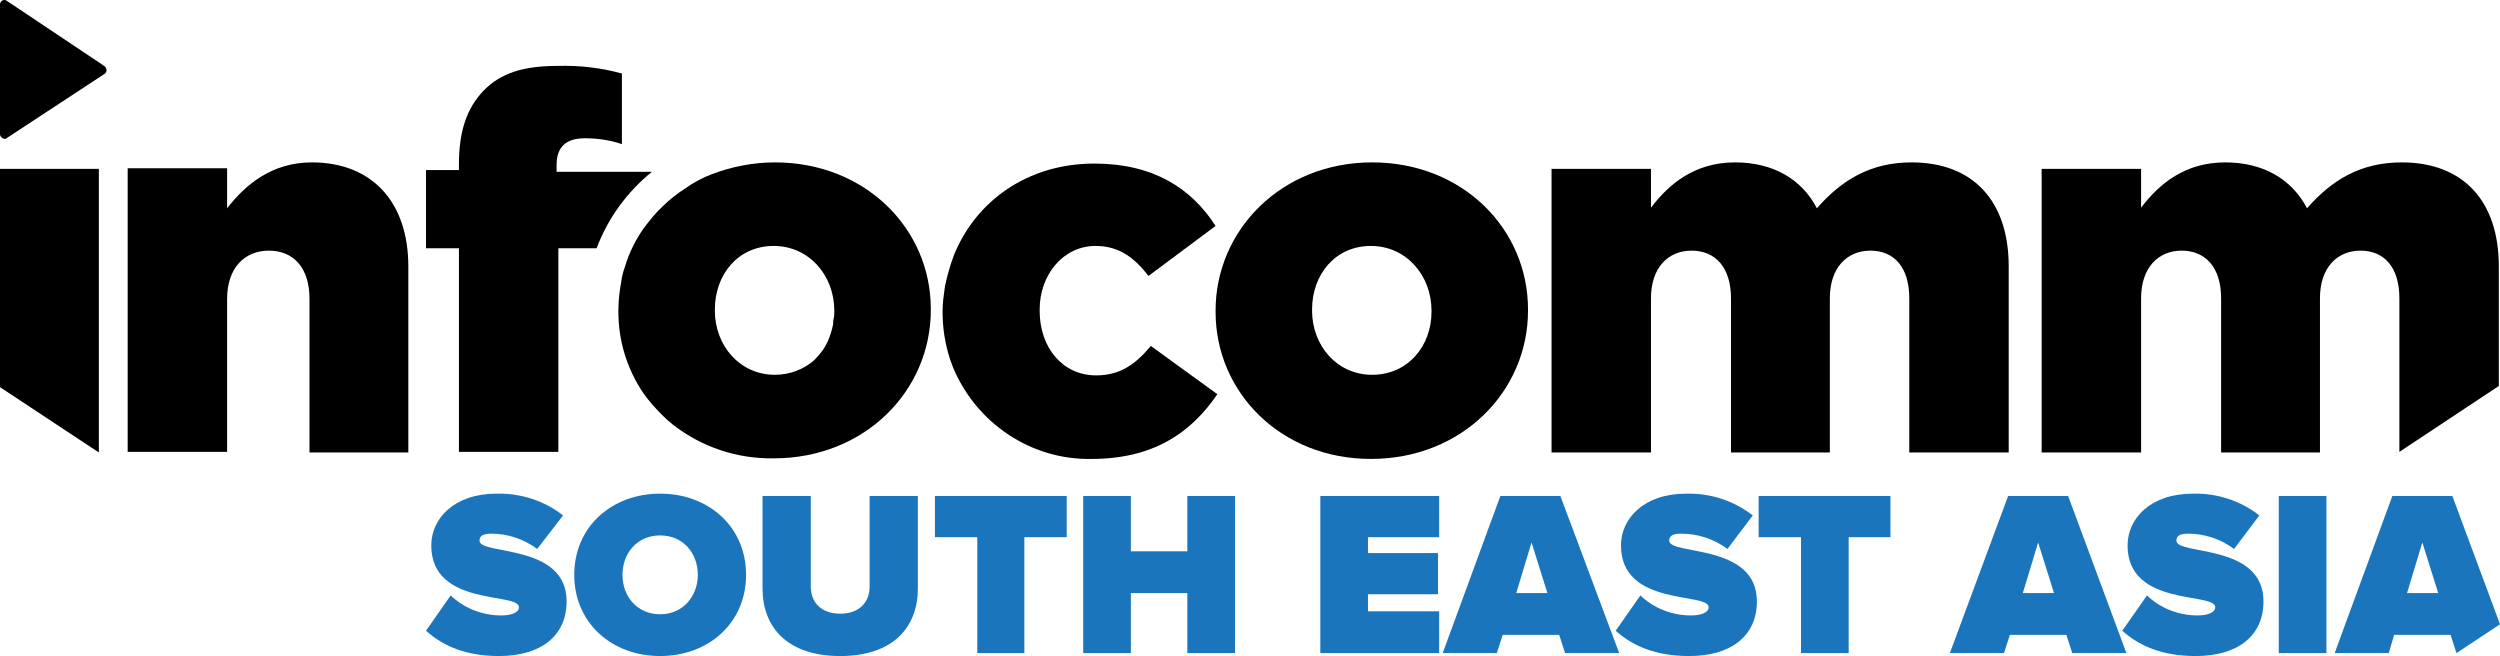 <svg xmlns="http://www.w3.org/2000/svg" xmlns:xlink="http://www.w3.org/1999/xlink" id="Layer_1" x="0px" y="0px" viewBox="0 0 424.9 111.5" style="enable-background:new 0 0 424.9 111.5;" xml:space="preserve">
<style type="text/css">
	.st0{fill:#1B75BC;}
</style>
<g id="Layer_2_1_">
	<g id="Layer_1-2">
		<path class="st0" d="M72.4,107.2l4.2-6c2.3,2.2,5.4,3.4,8.6,3.4c1.5,0,3-0.4,3-1.4c0-2.6-14.9,0-14.9-10.5c0-4.5,3.8-8.8,11.1-8.8    c4.1-0.1,8.1,1.2,11.3,3.7l-4.4,5.7c-2.3-1.7-5-2.6-7.8-2.6c-1.6,0-2,0.5-2,1.2c0,2.5,14.8,0.4,14.8,10.3c0,5.9-4.4,9.3-11.5,9.3    C79.2,111.5,75.3,109.8,72.4,107.2"></path>
		<path class="st0" d="M118.6,97.7c0-3.7-2.5-6.7-6.4-6.7s-6.4,3-6.4,6.7s2.5,6.7,6.4,6.7S118.6,101.3,118.6,97.7 M97.6,97.7    c0-8.2,6.4-13.8,14.6-13.8s14.6,5.6,14.6,13.8s-6.4,13.8-14.6,13.8S97.6,105.9,97.6,97.7"></path>
		<path class="st0" d="M129.6,100V84.3h8.2v15.4c0,2.6,1.7,4.6,5,4.6s5-2,5-4.6V84.3h8.2V100c0,6.6-4.2,11.5-13.2,11.5    S129.6,106.6,129.6,100"></path>
		<polygon class="st0" points="166.1,111 166.1,91.3 158.9,91.3 158.9,84.3 181.3,84.3 181.3,91.3 174.1,91.3 174.1,111   "></polygon>
		<polygon class="st0" points="201.8,111 201.8,100.8 192.2,100.8 192.2,111 184.1,111 184.1,84.3 192.2,84.3 192.2,93.7     201.8,93.7 201.8,84.3 209.9,84.3 209.9,111   "></polygon>
		<polygon class="st0" points="224.4,111 224.4,84.3 244.6,84.3 244.6,91.3 232.5,91.3 232.5,94 244.4,94 244.4,101 232.5,101     232.5,103.9 244.6,103.9 244.6,111   "></polygon>
		<path class="st0" d="M260.3,92.2l-2.6,8.6h5.3L260.3,92.2z M266,111l-1-3.1h-9.6l-1,3.1h-9.2l9.8-26.7h10.2l10,26.7H266z"></path>
		<path class="st0" d="M274.6,107.2l4.2-6c2.3,2.2,5.4,3.4,8.6,3.4c1.5,0,3-0.4,3-1.4c0-2.6-14.9,0-14.9-10.5    c0-4.5,3.8-8.8,11.1-8.8c4.1-0.1,8.1,1.2,11.3,3.7l-4.3,5.7c-2.3-1.7-5-2.6-7.9-2.6c-1.6,0-2,0.5-2,1.2c0,2.5,14.9,0.4,14.9,10.3    c0,5.9-4.4,9.3-11.5,9.3C281.4,111.5,277.5,109.8,274.6,107.2"></path>
		<polygon class="st0" points="306.1,111 306.1,91.3 298.9,91.3 298.9,84.3 321.3,84.3 321.3,91.3 314.2,91.3 314.2,111   "></polygon>
		<path class="st0" d="M346.4,92.2l-2.6,8.6h5.3L346.4,92.2z M352.2,111l-1-3.1h-9.6l-1,3.1h-9.2l9.9-26.7h10.2l9.9,26.7H352.2z"></path>
		<path class="st0" d="M360.7,107.2l4.2-6c2.3,2.2,5.4,3.4,8.6,3.4c1.5,0,3-0.4,3-1.4c0-2.6-14.9,0-14.9-10.5    c0-4.5,3.8-8.8,11.1-8.8c4.1-0.1,8.1,1.2,11.3,3.7l-4.3,5.7c-2.3-1.7-5-2.6-7.8-2.6c-1.6,0-2,0.5-2,1.2c0,2.5,14.8,0.4,14.8,10.3    c0,5.9-4.4,9.3-11.5,9.3C367.5,111.5,363.6,109.8,360.7,107.2"></path>
		<rect x="387.3" y="84.3" class="st0" width="8.1" height="26.7"></rect>
		<path class="st0" d="M411.7,92.2l-2.6,8.6h5.3L411.7,92.2z M417.5,111l-1-3.1h-9.6L406,111h-9.2l9.8-26.7h10.2l8.1,21.8L417.5,111    z"></path>
		<path d="M53,27.6c-6.8,0-11.3,3.8-14.4,7.8v-6.8H21.7v48.2h16.9V50.8c0-5.3,3-8.2,7.1-8.2s6.9,2.8,6.9,8.2v26.1h16.8V45.3    C69.4,34.3,63.2,27.6,53,27.6"></path>
		<path d="M243.3,53c0,5.8-4,10.7-10.1,10.7c-6,0-10.2-5-10.2-10.9v-0.2c0-5.9,3.9-10.8,10-10.8c6,0,10.3,5,10.3,11L243.3,53z     M233.2,27.6c-15.4,0-26.6,11.5-26.6,25.2V53c0,13.7,11.1,25,26.4,25c15.5,0,26.7-11.5,26.7-25.2v-0.2    C259.7,38.9,248.6,27.6,233.2,27.6"></path>
		<path d="M324.9,27.6c-7,0-11.9,3-16.1,7.8c-2.6-5-7.5-7.8-13.9-7.8c-6.8,0-11.2,3.6-14.3,7.7v-6.6h-16.9v48.2h16.9V50.7    c0-5.2,2.9-8.1,6.9-8.1s6.7,2.8,6.7,8.1v26.2H311V50.7c0-5.2,2.9-8.1,6.9-8.1s6.6,2.8,6.6,8.1v26.2h16.9V45.3    C341.4,34,335.2,27.6,324.9,27.6"></path>
		<path d="M408.2,27.6c-7,0-11.9,3-16.1,7.8c-2.6-5-7.5-7.8-13.9-7.8c-6.8,0-11.2,3.6-14.3,7.7v-6.6H347v48.2h16.9V50.7    c0-5.2,2.9-8.1,6.9-8.1s6.7,2.8,6.7,8.1v26.2h16.8V50.7c0-5.2,2.9-8.1,6.9-8.1s6.6,2.8,6.6,8.1v26.1l16.9-11.2V45.3    C424.7,34,418.5,27.6,408.2,27.6"></path>
		<path d="M110.8,29.2H94.6v-1.2c0-3.1,1.7-4.5,4.8-4.5c2.1,0,4.3,0.3,6.3,1v-12c-3.6-1-7.2-1.4-10.9-1.3c-5.8,0-9.7,1.2-12.6,4.2    S78,22.4,78,27.9v1h-5.6v13.3H78v34.6h16.9V42.2h6.5C103.3,37.1,106.6,32.6,110.8,29.2"></path>
		<path d="M141.8,53L141.8,53c0,0.4,0,0.7-0.1,1.1C141.8,53.7,141.8,53.4,141.8,53"></path>
		<path d="M186.3,63.8c-5.7,0-9.6-4.7-9.6-11v-0.2c0-5.9,4-10.8,9.5-10.8c4,0,6.6,2,9,5.1l11.4-8.5c-4.1-6.4-10.6-10.6-20.6-10.6    c-11.4,0-20.1,6.4-23.8,15.4c-0.7,1.8-1.2,3.6-1.6,5.5c-0.2,1.4-0.4,2.8-0.4,4.2V53c0,1.3,0.1,2.7,0.3,4c0.3,1.9,0.8,3.8,1.5,5.5    C166,72,175.3,78.2,185.5,78c10.5,0,16.9-4.4,21.4-11l-11.3-8.2C193,61.9,190.4,63.8,186.3,63.8"></path>
		<path d="M141.8,53L141.8,53c0,0.4,0,0.7-0.1,1.1C141.8,53.7,141.8,53.4,141.8,53"></path>
		<path d="M141.8,53L141.8,53c0,0.4,0,0.7-0.1,1.1s-0.1,0.7-0.1,1c-0.2,1-0.5,2-0.9,2.9c-0.3,0.6-0.6,1.2-1,1.7    c-0.4,0.5-0.8,1-1.3,1.5c-1.8,1.6-4.2,2.5-6.7,2.5c-6,0-10.2-5-10.2-10.9v-0.2c0-5.9,3.9-10.8,10-10.8c6,0,10.3,5,10.3,11    L141.8,53z M131.7,27.6c-3.6,0-7.3,0.7-10.7,2c-1.6,0.6-3.1,1.4-4.5,2.4c-1.4,0.9-2.7,1.9-3.9,3.1c-1.2,1.1-2.2,2.4-3.2,3.7    c-1.4,2-2.5,4.2-3.2,6.6c-0.3,0.8-0.5,1.6-0.6,2.4c-0.3,1.6-0.5,3.3-0.5,5V53c0,5,1.5,9.8,4.3,13.9c0.5,0.7,1,1.3,1.5,1.9    c1.1,1.2,2.2,2.4,3.5,3.4c4.9,3.8,10.9,5.8,17.1,5.7c15.5,0,26.7-11.5,26.7-25.2v-0.2C158.2,38.9,147.1,27.6,131.7,27.6"></path>
		<polygon points="407.2,76.9 407.3,76.9 407.3,76.8   "></polygon>
		<polygon points="0,65.8 16.8,76.9 16.8,28.7 0,28.7   "></polygon>
		<path d="M17.7,11.2L1.1,0.1C0.8-0.1,0.3,0,0.1,0.4C0,0.5,0,0.7,0,0.8v22c0,0.4,0.4,0.8,0.8,0.8c0.1,0,0.2,0,0.3-0.1l16.6-10.9    c0.4-0.2,0.5-0.7,0.3-1C18,11.4,17.8,11.3,17.7,11.2"></path>
		<polygon points="407.3,76.7 407.4,76.7 407.4,76.7   "></polygon>
	</g>
</g>
</svg>